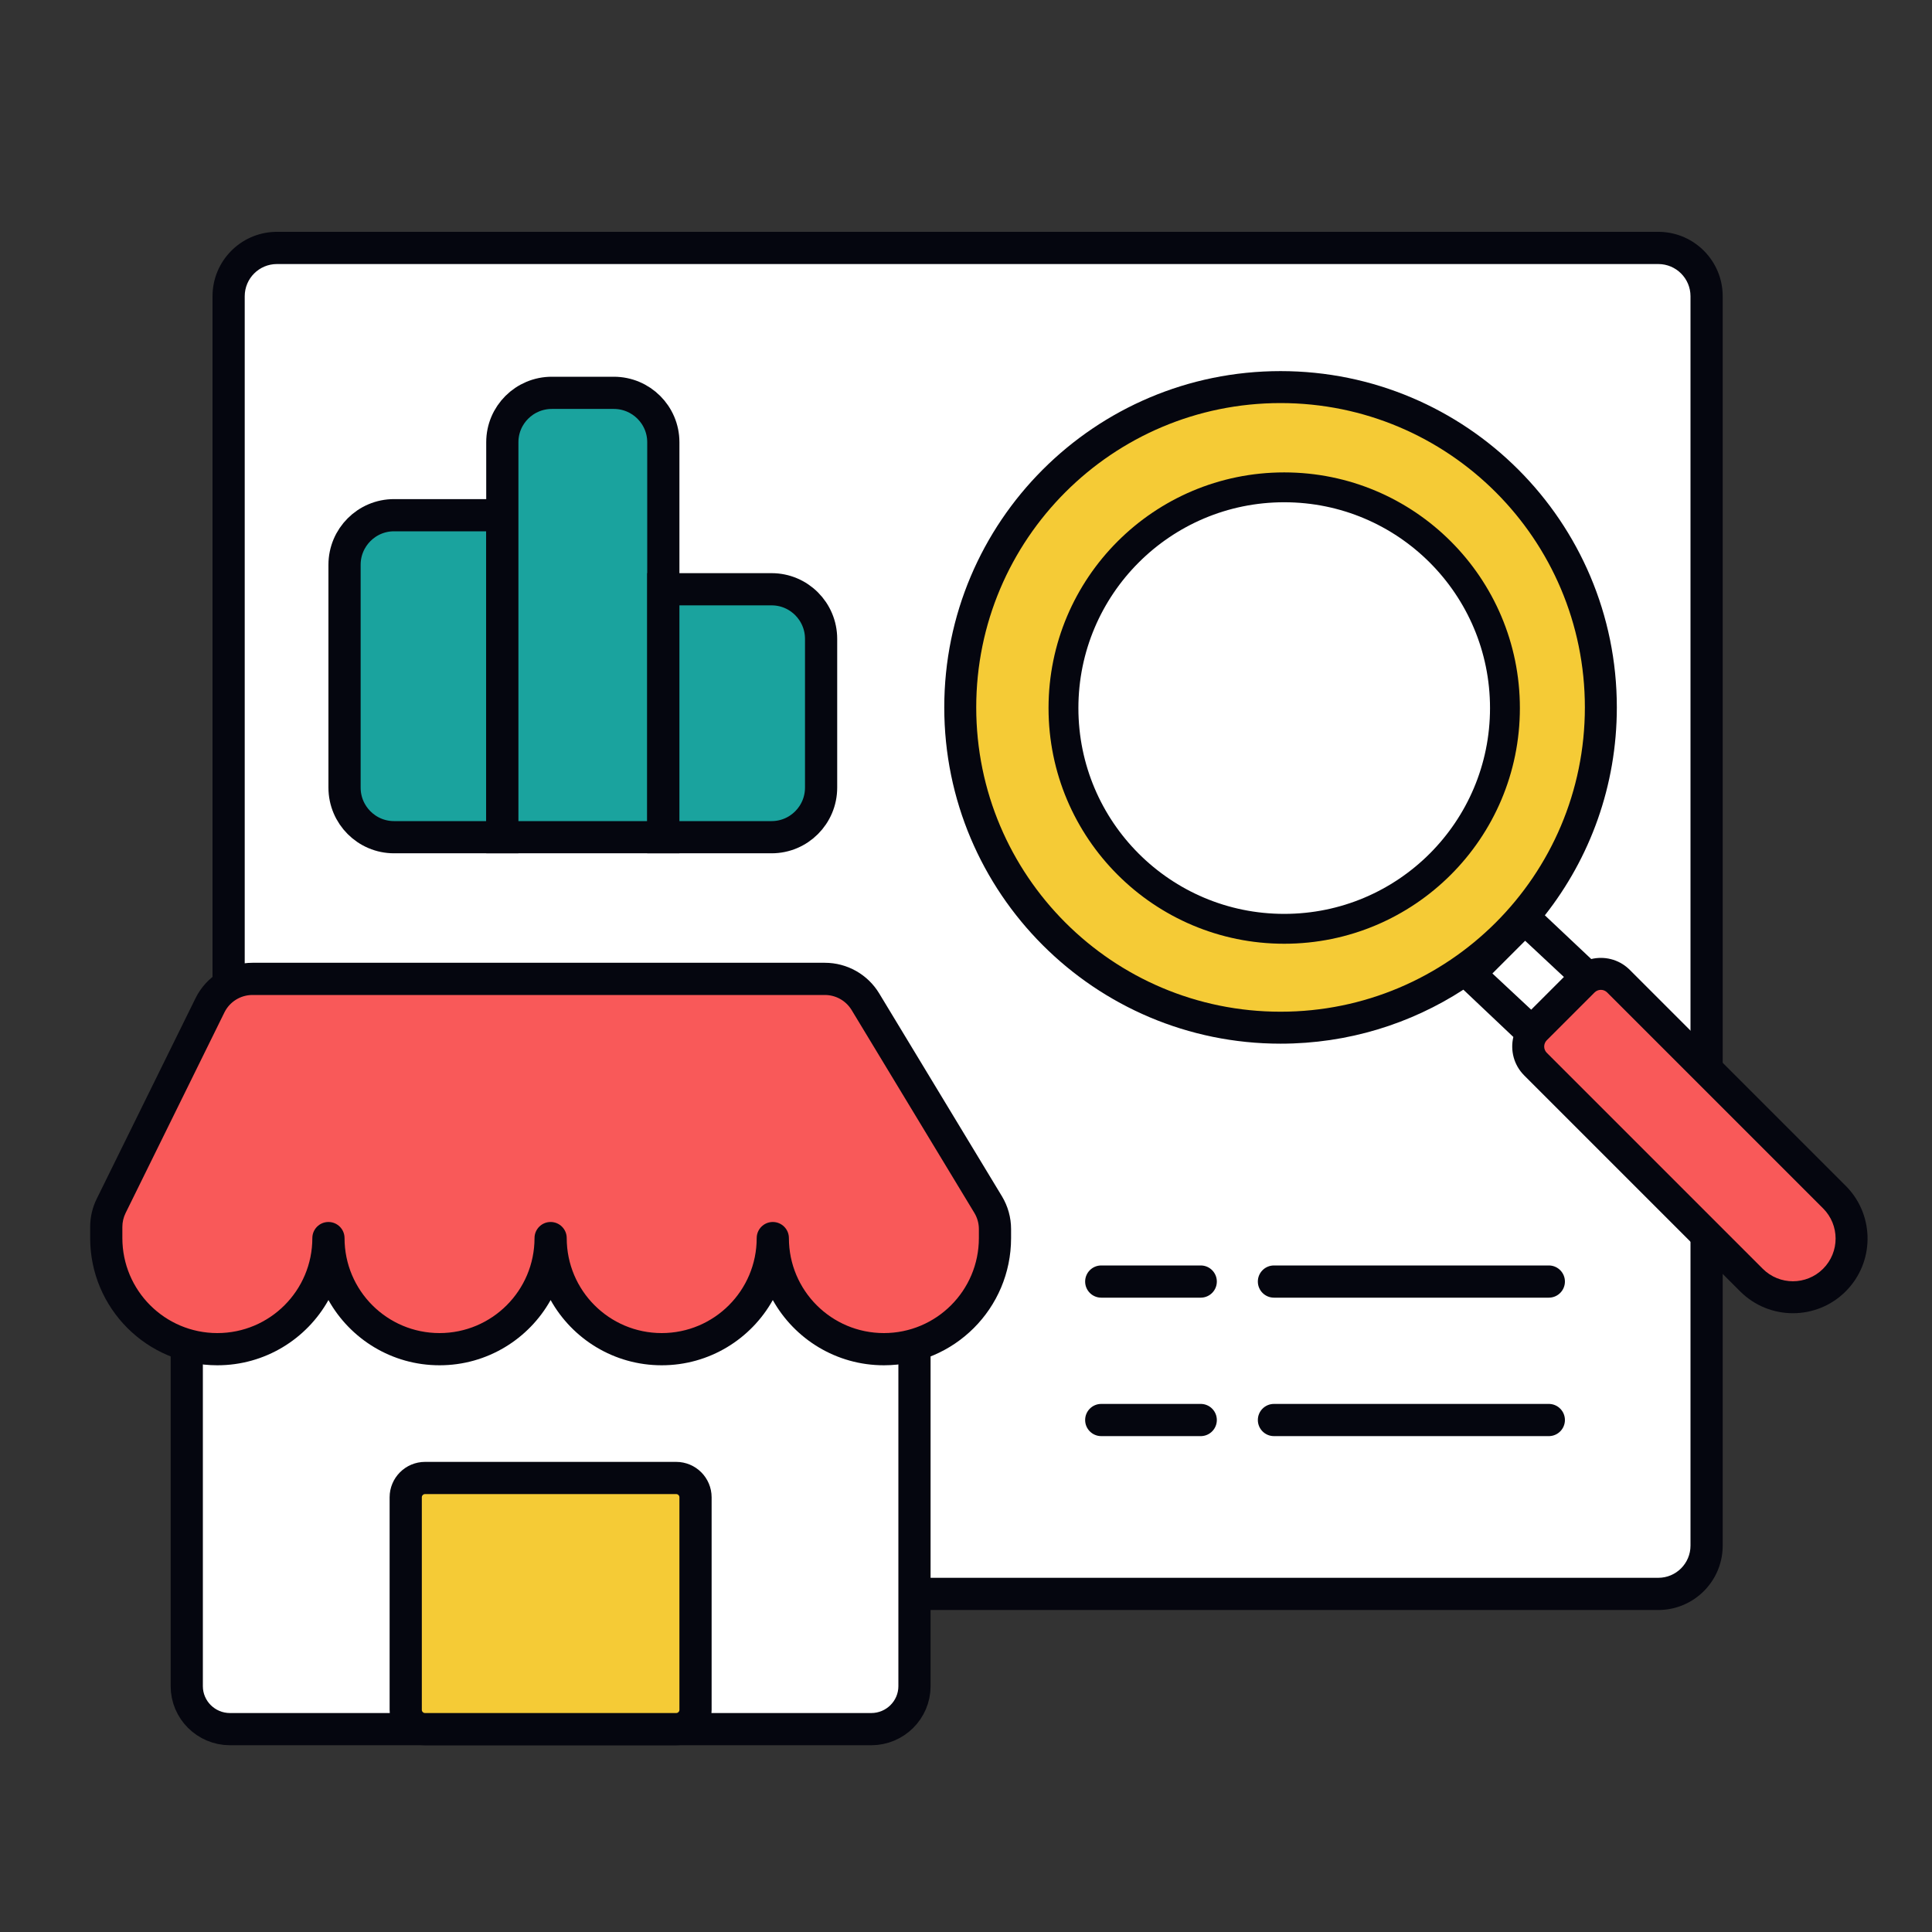 <svg width="600" height="600" viewBox="0 0 600 600" fill="none" xmlns="http://www.w3.org/2000/svg">
<rect x="0" y="0" width="600" height="600" fill="#333333" stroke="none"/>
<path d="M71 96C71 84.954 79.954 76 91 76H508C519.046 76 528 84.954 528 96V476C528 487.046 519.046 496 508 496H91C79.954 496 71 487.046 71 476V96Z" fill="white"/>
<path d="M107 175.407C107 166.898 113.883 160 122.373 160H156C156 168.185 156 166.898 156 175.407V260H122.373C113.883 260 107 253.102 107 244.593V175.407Z" fill="#1AA39E" stroke="#05060F" stroke-width="10"/>
<path d="M156 137.333C156 128.865 162.888 122 171.385 122H190.615C199.112 122 206 128.865 206 137.333V260H156L156 137.333Z" fill="#1AA39E" stroke="#05060F" stroke-width="10"/>
<path d="M206 198.415C206 189.901 206 186.854 206 183H239.627C248.117 183 255 189.901 255 198.415V244.585C255 253.099 248.117 260 239.627 260H206L206 198.415Z" fill="#1AA39E" stroke="#05060F" stroke-width="10"/>
<path d="M515 490C509.5 490 509.5 500 515 500C341.607 500 86 500 86 500V490C86 490 341.607 490 515 490ZM525 480V92C525 86.477 520.523 82 515 82H86C80.477 82 76 86.477 76 92V480C76 485.523 80.477 490 86 490V500L85.483 499.993C74.848 499.724 66.276 491.152 66.007 480.517L66 480V92C66 81.127 74.677 72.281 85.483 72.007L86 72H515L515.517 72.007C526.324 72.281 535 81.127 535 92V480L534.993 480.517C534.724 491.152 526.152 499.724 515.517 499.993C515.517 499.993 515.202 499.997 515 500C509.5 500 509.5 490 515 490C520.523 490 525 485.523 525 480Z" fill="#05060F"/>
<path d="M372.898 393L373.156 393.007C375.798 393.141 377.898 395.325 377.898 398C377.898 400.675 375.798 402.859 373.156 402.993L372.898 403H342C339.239 403 337 400.761 337 398C337 395.239 339.239 393 342 393H372.898ZM481 393L481.257 393.007C483.899 393.141 486 395.325 486 398C486 400.675 483.899 402.859 481.257 402.993L481 403H450.818H395.636C392.874 403 390.636 400.761 390.636 398C390.636 395.239 392.874 393 395.636 393H481Z" fill="#05060F"/>
<path d="M372.898 436L373.156 436.007C375.798 436.141 377.898 438.325 377.898 441C377.898 443.675 375.798 445.859 373.156 445.993L372.898 446H342C339.239 446 337 443.761 337 441C337 438.239 339.239 436 342 436H372.898ZM481 436L481.257 436.007C483.899 436.141 486 438.325 486 441C486 443.675 483.899 445.859 481.257 445.993L481 446H395.636C392.874 446 390.636 443.761 390.636 441C390.636 438.239 392.874 436 395.636 436H481Z" fill="#05060F"/>
<path d="M71.438 369H270.562C278.006 369 284 375 284 382.351V523.649C284 531 278.006 537 270.562 537H71.438C63.994 537 58 531 58 523.649V382.351C58 375 63.994 369 71.438 369Z" fill="white" stroke="#05060F" stroke-width="10"/>
<path d="M132.019 459H209.981C213.313 459 216 461.694 216 465V531C216 534.306 213.313 537 209.981 537H132.019C128.687 537 126 534.306 126 531V465C126 461.694 128.687 459 132.019 459Z" fill="#F5CB36" stroke="#05060F" stroke-width="10"/>
<path fill-rule="evenodd" clip-rule="evenodd" d="M65.205 312.216C67.683 307.186 72.803 304 78.41 304H256.17C261.321 304 266.097 306.693 268.764 311.1L286.734 340.8L306.874 374.086C308.265 376.385 309 379.02 309 381.707V384.5C309 403.554 293.554 419 274.5 419C255.446 419 240 403.554 240 384.5C240 403.554 224.554 419 205.5 419C186.446 419 171 403.554 171 384.5C171 403.554 155.554 419 136.5 419C117.446 419 102 403.554 102 384.5C102 403.554 86.554 419 67.5 419C48.446 419 33 403.554 33 384.5V381.029C33 378.773 33.518 376.548 34.515 374.524L51.126 340.8L65.205 312.216Z" fill="#F95959"/>
<path d="M28 384.5V381.028C28 378.007 28.694 375.026 30.029 372.315L60.72 310.007C64.039 303.268 70.898 299 78.41 299H256.17C263.071 299 269.47 302.608 273.042 308.512L311.152 371.498C313.015 374.577 314 378.108 314 381.707V384.5C314 406.315 296.315 424 274.5 424C259.672 424 246.755 415.828 240 403.743C233.245 415.828 220.328 424 205.5 424C190.672 424 177.755 415.828 171 403.743C164.245 415.828 151.328 424 136.5 424C121.672 424 108.755 415.828 102 403.743C95.245 415.828 82.328 424 67.5 424C45.685 424 28 406.315 28 384.5ZM38 384.5C38 400.792 51.208 414 67.5 414C83.792 414 97 400.792 97 384.5C97 381.739 99.239 379.5 102 379.5C104.761 379.5 107 381.739 107 384.5C107 400.792 120.208 414 136.5 414C152.792 414 166 400.792 166 384.5C166 381.739 168.239 379.5 171 379.5C173.761 379.5 176 381.739 176 384.5C176 400.792 189.208 414 205.5 414C221.792 414 235 400.792 235 384.5C235 381.739 237.239 379.5 240 379.5C242.761 379.5 245 381.739 245 384.5C245 400.792 258.208 414 274.5 414C290.792 414 304 400.792 304 384.5V381.707C304 379.933 303.515 378.192 302.597 376.675L264.486 313.688C262.726 310.778 259.571 309 256.17 309H78.41C74.708 309 71.326 311.103 69.69 314.425L39 376.733C38.342 378.069 38 379.539 38 381.028V384.5Z" fill="#05060F"/>
<path d="M473.293 290.765L461.774 302.306L475.596 315.232L487.115 303.229L473.293 290.765Z" fill="white"/>
<path d="M463.921 220.335C463.921 257.495 433.797 287.619 396.637 287.619C359.477 287.619 329.352 257.495 329.352 220.335C329.352 183.175 359.477 153.05 396.637 153.05C433.797 153.05 463.921 183.175 463.921 220.335Z" fill="white"/>
<path d="M493.22 306.459C496.237 303.442 501.279 303.592 504.482 306.795L568.246 370.559C575.798 378.111 576.153 390.002 569.037 397.117C561.922 404.232 550.032 403.877 542.48 396.325L478.716 332.561C475.513 329.359 475.363 324.316 478.38 321.299L493.22 306.459Z" fill="#F95959"/>
<path fill-rule="evenodd" clip-rule="evenodd" d="M397.686 315.297C450.49 315.297 493.297 272.491 493.297 219.686C493.297 166.882 450.49 124.076 397.686 124.076C344.882 124.076 302.076 166.882 302.076 219.686C302.076 272.491 344.882 315.297 397.686 315.297ZM397.686 287.424C435.357 287.424 468.183 263.172 468.183 219.686C468.183 176.201 437.278 152.214 397.688 152.214C360.016 152.214 331.042 176.201 331.042 219.686C331.042 263.172 360.016 287.424 397.686 287.424Z" fill="#F5CB36"/>
<path fill-rule="evenodd" clip-rule="evenodd" d="M301.728 219.686C301.728 166.689 344.691 123.726 397.688 123.726C450.685 123.726 493.648 166.689 493.648 219.686C493.648 272.683 450.685 315.646 397.688 315.646C344.691 315.646 301.728 272.683 301.728 219.686ZM397.688 124.425C345.077 124.425 302.427 167.075 302.427 219.686C302.427 272.297 345.077 314.947 397.688 314.947C450.299 314.947 492.949 272.297 492.949 219.686C492.949 167.075 450.299 124.425 397.688 124.425ZM349.998 169.39C362.026 157.885 378.78 151.864 397.69 151.864C417.554 151.864 435.266 157.882 448.018 169.383C460.774 180.889 468.534 197.855 468.534 219.686C468.534 241.524 460.289 258.555 447.295 270.123C434.307 281.686 416.596 287.773 397.688 287.773C378.778 287.773 362.025 281.685 349.997 270.114C337.966 258.54 330.694 241.51 330.694 219.686C330.694 197.862 337.967 180.898 349.998 169.39ZM350.481 169.895C338.607 181.252 331.393 198.024 331.393 219.686C331.393 241.348 338.607 258.186 350.481 269.61C362.358 281.036 378.927 287.074 397.688 287.074C416.45 287.074 433.988 281.034 446.83 269.601C459.668 258.172 467.835 241.334 467.835 219.686C467.835 198.031 460.143 181.261 447.549 169.902C434.951 158.538 417.416 152.563 397.69 152.563C378.927 152.563 362.357 158.535 350.481 169.895Z" fill="#05060F"/>
<path fill-rule="evenodd" clip-rule="evenodd" d="M398.822 146.708C439.244 146.708 472.013 179.476 472.013 219.897C472.013 260.319 439.244 293.088 398.822 293.088C358.401 293.088 325.633 260.319 325.633 219.897C325.633 179.476 358.401 146.708 398.822 146.708ZM398.822 155.98C363.522 155.981 334.905 184.597 334.905 219.897C334.905 255.198 363.522 283.814 398.822 283.814C434.123 283.814 462.739 255.198 462.739 219.897C462.739 184.597 434.123 155.98 398.822 155.98Z" fill="#05060F"/>
<path fill-rule="evenodd" clip-rule="evenodd" d="M397.687 115.25C455.365 115.25 502.122 162.008 502.122 219.687C502.122 244.063 493.767 266.49 479.769 284.26L494.173 297.836C498.191 296.865 502.595 297.881 505.816 300.888L506.135 301.195L573.199 368.26L573.617 368.688C582.25 377.77 582.111 392.132 573.199 401.044C564.147 410.096 549.47 410.097 540.417 401.046L540.414 401.044L473.352 333.981C470.112 330.742 468.992 326.187 469.986 322.04L454.465 307.352C438.12 317.96 418.621 324.122 397.687 324.122C340.008 324.122 293.25 277.365 293.25 219.687C293.25 162.008 340.008 115.25 397.687 115.25ZM499.115 308.212C498.036 307.136 496.288 307.137 495.21 308.215L480.37 323.055C479.292 324.133 479.291 325.882 480.368 326.961L547.436 394.028C552.613 399.203 561.004 399.202 566.181 394.026C571.357 388.85 571.358 380.456 566.183 375.279L566.181 375.278L499.12 308.217L499.117 308.215L499.115 308.212ZM397.687 125.176C345.49 125.176 303.176 167.49 303.176 219.687C303.176 271.883 345.49 314.197 397.687 314.197C449.883 314.197 492.197 271.883 492.197 219.687C492.197 167.49 449.883 125.176 397.687 125.176ZM463.481 302.319L475.528 313.564L485.688 303.405L473.641 292.16L463.481 302.319Z" fill="#05060F"/>
</svg>
